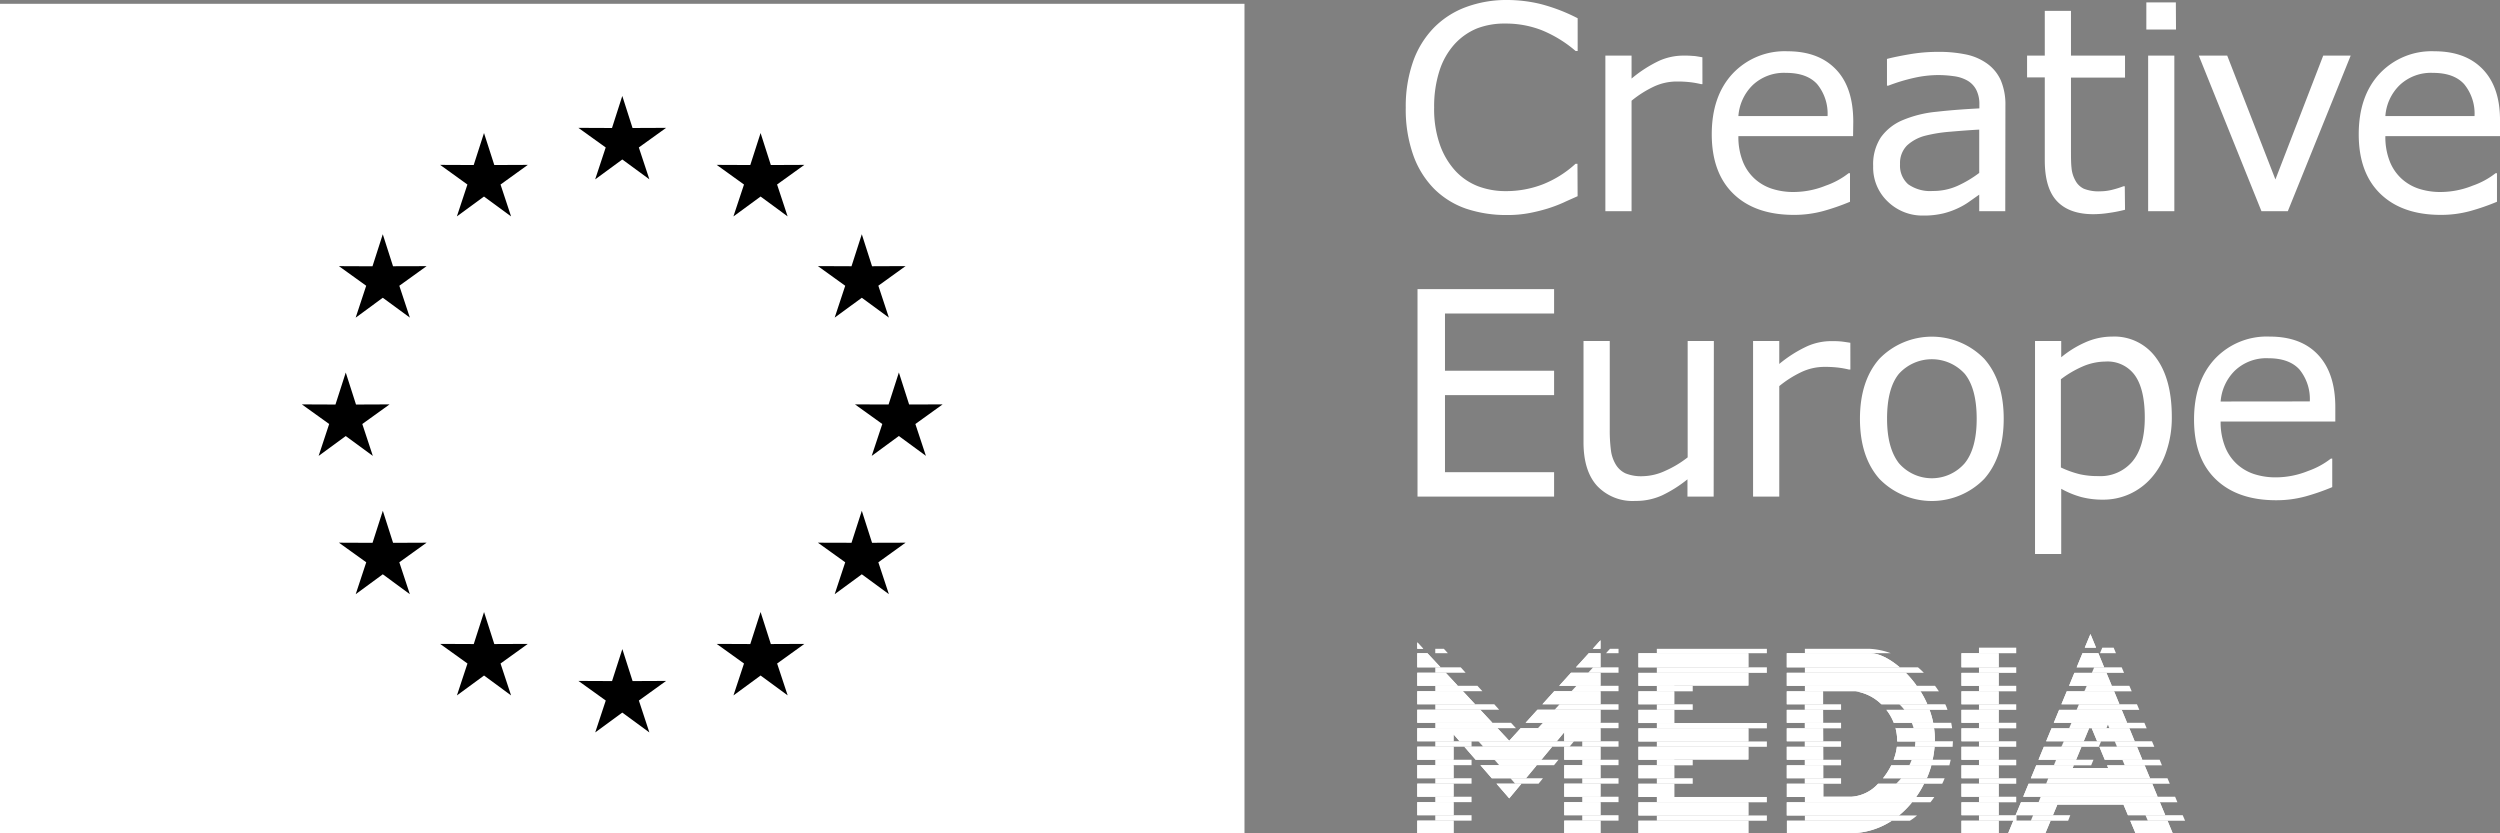 <svg xmlns="http://www.w3.org/2000/svg" viewBox="0 0 512.5 170.86">
  <rect x="0" y="0" width="512.5" height="170.86" fill="#808080" stroke="none"/>
  <rect y="0.78" width="255.12" height="170.08" fill="#fff"/>
  <polygon points="127.57 19.67 129.67 26.24 136.55 26.21 130.96 30.23 133.12 36.76 127.57 32.69 122.01 36.77 124.17 30.23 118.57 26.21 125.46 26.24 127.57 19.67" />
  <polygon points="99.22 27.27 101.33 33.83 108.2 33.8 102.61 37.83 104.77 44.36 99.22 40.29 93.66 44.36 95.82 37.83 90.23 33.8 97.11 33.83 99.22 27.27" />
  <polygon points="78.47 48.02 80.57 54.58 87.45 54.56 81.86 58.58 84.02 65.11 78.47 61.04 72.91 65.12 75.07 58.58 69.48 54.56 76.36 54.59 78.47 48.02" />
  <polygon points="70.88 76.37 72.98 82.93 79.86 82.9 74.27 86.92 76.43 93.46 70.88 89.39 65.32 93.46 67.48 86.92 61.88 82.9 68.77 82.93 70.88 76.37" />
  <polygon points="78.48 104.71 80.58 111.28 87.45 111.25 81.86 115.27 84.02 121.81 78.47 117.73 72.92 121.81 75.08 115.27 69.48 111.25 76.37 111.28 78.48 104.71" />
  <polygon points="99.23 125.47 101.33 132.03 108.2 132 102.61 136.02 104.77 142.56 99.23 138.48 93.67 142.56 95.83 136.02 90.23 132 97.12 132.03 99.23 125.47" />
  <polygon points="127.58 133.06 129.68 139.62 136.55 139.59 130.97 143.61 133.12 150.15 127.57 146.08 122.02 150.15 124.18 143.61 118.58 139.59 125.47 139.62 127.58 133.06" />
  <polygon points="155.92 125.46 158.02 132.03 164.9 132 159.31 136.02 161.47 142.55 155.92 138.48 150.36 142.56 152.52 136.02 146.92 132 153.81 132.03 155.92 125.46" />
  <polygon points="176.67 104.71 178.77 111.27 185.64 111.25 180.06 115.27 182.22 121.8 176.67 117.73 171.11 121.81 173.27 115.27 167.67 111.25 174.56 111.27 176.67 104.71" />
  <polygon points="184.27 76.36 186.37 82.92 193.24 82.9 187.65 86.92 189.81 93.45 184.26 89.38 178.7 93.46 180.87 86.92 175.27 82.9 182.16 82.92 184.27 76.36" />
  <polygon points="176.67 48.02 178.77 54.58 185.64 54.55 180.06 58.57 182.22 65.11 176.67 61.04 171.11 65.11 173.27 58.58 167.67 54.55 174.56 54.58 176.67 48.02" />
  <polygon points="155.92 27.27 158.02 33.83 164.89 33.8 159.3 37.82 161.46 44.36 155.92 40.29 150.35 44.37 152.52 37.83 146.92 33.8 153.81 33.83 155.92 27.27" />
  <path d="M323.41,40.22c-1,.46-2,.88-2.84,1.28a28.53,28.53,0,0,1-3.33,1.26,34.85,34.85,0,0,1-3.78.93,24,24,0,0,1-4.5.39,25.9,25.9,0,0,1-8.41-1.3A17.28,17.28,0,0,1,294,38.71a18.7,18.7,0,0,1-4.28-6.9,28.07,28.07,0,0,1-1.54-9.73,27.76,27.76,0,0,1,1.48-9.4,19,19,0,0,1,4.29-7,18,18,0,0,1,6.55-4.22A23.89,23.89,0,0,1,309,0a29.08,29.08,0,0,1,6.84.83,36.46,36.46,0,0,1,7.58,2.91v6.71H323a25.32,25.32,0,0,0-7-4.28,20.21,20.21,0,0,0-7.4-1.34,15.55,15.55,0,0,0-5.82,1,12.83,12.83,0,0,0-4.61,3.24,14.88,14.88,0,0,0-3.07,5.41,23.84,23.84,0,0,0-1.1,7.56,21.9,21.9,0,0,0,1.21,7.71,15.63,15.63,0,0,0,3.13,5.26A12.45,12.45,0,0,0,303,38.18a15.88,15.88,0,0,0,5.64,1,20.85,20.85,0,0,0,7.66-1.4,21.77,21.77,0,0,0,6.68-4.2h.4Z" fill="#fff"/>
  <path d="M349,17.25h-.28a18.73,18.73,0,0,0-2.33-.41,22.89,22.89,0,0,0-2.67-.13,11.09,11.09,0,0,0-4.8,1.1,21.83,21.83,0,0,0-4.45,2.84V43.3h-5.37V11.4h5.37v4.71a26.2,26.2,0,0,1,5.64-3.64,12.2,12.2,0,0,1,5-1.07,19.66,19.66,0,0,1,2,.07c.42,0,1.05.14,1.88.27Z" fill="#fff"/>
  <path d="M379.88,27.91H356.37a13.55,13.55,0,0,0,.88,5.12,9.58,9.58,0,0,0,2.43,3.59,9.79,9.79,0,0,0,3.53,2.06,14.26,14.26,0,0,0,4.5.68,17.69,17.69,0,0,0,6.55-1.3,16.15,16.15,0,0,0,4.7-2.55h.29v5.85a45.94,45.94,0,0,1-5.54,1.92,22.71,22.71,0,0,1-5.94.77q-7.95,0-12.4-4.3t-4.46-12.21q0-7.83,4.27-12.43a14.62,14.62,0,0,1,11.24-4.6c4.31,0,7.62,1.26,10,3.77s3.5,6.09,3.5,10.71Zm-5.23-4.12a9.52,9.52,0,0,0-2.13-6.54q-2.1-2.31-6.38-2.31a9.32,9.32,0,0,0-6.87,2.54,9.87,9.87,0,0,0-2.9,6.31Z" fill="#fff"/>
  <path d="M411.08,43.3h-5.34V39.9l-1.93,1.36a14.48,14.48,0,0,1-2.36,1.39,16,16,0,0,1-3.08,1.1,17,17,0,0,1-4.09.44A10.19,10.19,0,0,1,387,41.33a9.61,9.61,0,0,1-3-7.28,10.06,10.06,0,0,1,1.56-5.87A10.41,10.41,0,0,1,390,24.65a23.66,23.66,0,0,1,7-1.74c2.72-.31,5.64-.53,8.77-.69v-.83a6.34,6.34,0,0,0-.65-3,4.65,4.65,0,0,0-1.84-1.89,7.49,7.49,0,0,0-2.74-.88,22.56,22.56,0,0,0-3.34-.23,22.84,22.84,0,0,0-4.72.55,37.31,37.31,0,0,0-5.37,1.62h-.28V12.08c1.05-.28,2.56-.6,4.54-.94a34.55,34.55,0,0,1,5.86-.51,27.44,27.44,0,0,1,5.87.55,11.41,11.41,0,0,1,4.32,1.9,8.49,8.49,0,0,1,2.75,3.4,12.71,12.71,0,0,1,.94,5.17Zm-5.34-7.85V26.57q-2.46.13-5.79.42a30.09,30.09,0,0,0-5.27.83,8.7,8.7,0,0,0-3.74,2,5.1,5.1,0,0,0-1.43,3.82,5.07,5.07,0,0,0,1.66,4.13,7.78,7.78,0,0,0,5.06,1.38,12.1,12.1,0,0,0,5.17-1.1A23.28,23.28,0,0,0,405.74,35.45Z" fill="#fff"/>
  <path d="M435.63,43a28.36,28.36,0,0,1-3.3.65,21.41,21.41,0,0,1-3.19.26c-3.25,0-5.73-.87-7.42-2.63s-2.54-4.56-2.54-8.42v-17h-3.63V11.4h3.63V2.23h5.37V11.4h11.08v4.51H424.55V30.45c0,1.68,0,3,.11,3.93a6.44,6.44,0,0,0,.8,2.64,3.82,3.82,0,0,0,1.73,1.67,8.12,8.12,0,0,0,3.35.53,10.48,10.48,0,0,0,2.75-.39,18.22,18.22,0,0,0,2-.64h.29Z" fill="#fff"/>
  <path d="M446.08,6.06H440V.49h6.05Zm-.34,37.24h-5.37V11.4h5.37Z" fill="#fff"/>
  <path d="M481.89,11.4,469,43.3h-5.4L450.75,11.4h5.83l9.88,25.39,9.8-25.39Z" fill="#fff"/>
  <path d="M512.5,27.91H489a13.55,13.55,0,0,0,.88,5.12,9.58,9.58,0,0,0,2.43,3.59,9.79,9.79,0,0,0,3.53,2.06,14.26,14.26,0,0,0,4.5.68,17.69,17.69,0,0,0,6.55-1.3,16.15,16.15,0,0,0,4.7-2.55h.29v5.85a45.49,45.49,0,0,1-5.55,1.92,22.59,22.59,0,0,1-5.94.77q-7.93,0-12.39-4.3t-4.46-12.21q0-7.83,4.27-12.43a14.6,14.6,0,0,1,11.24-4.6q6.45,0,10,3.77T512.5,25Zm-5.22-4.12a9.52,9.52,0,0,0-2.13-6.54q-2.1-2.31-6.38-2.31a9.32,9.32,0,0,0-6.87,2.54,9.82,9.82,0,0,0-2.9,6.31Z" fill="#fff"/>
  <path d="M318.59,101.8h-28V59.27h28v5H296.22V76h22.37v5H296.22v15.8h22.37Z" fill="#fff"/>
  <path d="M351.3,101.8h-5.37V98.26a26.25,26.25,0,0,1-5.2,3.29,13,13,0,0,1-5.49,1.14,10,10,0,0,1-7.82-3.07q-2.81-3.08-2.8-9V69.9H330V88.06a31,31,0,0,0,.23,4.16,7.49,7.49,0,0,0,1,3,4.6,4.6,0,0,0,2,1.82,8.53,8.53,0,0,0,3.57.58,11.44,11.44,0,0,0,4.55-1.09,21.29,21.29,0,0,0,4.62-2.77V69.9h5.37Z" fill="#fff"/>
  <path d="M379.33,75.75H379a18.58,18.58,0,0,0-2.32-.41,23.2,23.2,0,0,0-2.68-.13,11.08,11.08,0,0,0-4.79,1.1,21.89,21.89,0,0,0-4.46,2.84V101.8h-5.37V69.9h5.37v4.71A26.2,26.2,0,0,1,370.43,71a12.21,12.21,0,0,1,5-1.07,19.43,19.43,0,0,1,2,.07q.63.07,1.89.27Z" fill="#fff"/>
  <path d="M410.76,85.86q0,7.8-4,12.32a15,15,0,0,1-21.47,0q-4-4.52-4-12.32t4-12.32a15,15,0,0,1,21.47,0Q410.77,78.07,410.76,85.86Zm-5.54,0q0-6.19-2.43-9.21a9.11,9.11,0,0,0-13.53,0q-2.42,3-2.41,9.21c0,4,.81,7,2.43,9.1a8.92,8.92,0,0,0,13.49,0Q405.22,91.92,405.22,85.86Z" fill="#fff"/>
  <path d="M445.22,85.46a21.36,21.36,0,0,1-1.12,7.1A15.38,15.38,0,0,1,441,98a13.17,13.17,0,0,1-4.44,3.28,13,13,0,0,1-5.41,1.15,17.35,17.35,0,0,1-4.5-.54,18.26,18.26,0,0,1-4.1-1.69v13.37h-5.37V69.9h5.37v3.34a20.88,20.88,0,0,1,4.81-3A13.6,13.6,0,0,1,433,69a10.53,10.53,0,0,1,9,4.36Q445.22,77.72,445.22,85.46Zm-5.54.15c0-3.85-.66-6.72-2-8.63a6.88,6.88,0,0,0-6.06-2.86,12,12,0,0,0-4.66,1,21.52,21.52,0,0,0-4.48,2.63V95.83a20.36,20.36,0,0,0,3.93,1.4,16.82,16.82,0,0,0,3.73.37,8.58,8.58,0,0,0,7-3Q439.68,91.55,439.68,85.61Z" fill="#fff"/>
  <path d="M478.74,86.41H455.23a13.54,13.54,0,0,0,.89,5.12,9.58,9.58,0,0,0,2.43,3.59,9.74,9.74,0,0,0,3.52,2.06,14.26,14.26,0,0,0,4.5.68,17.74,17.74,0,0,0,6.56-1.3,16.29,16.29,0,0,0,4.7-2.55h.28v5.85a45.35,45.35,0,0,1-5.54,1.92,22.65,22.65,0,0,1-5.94.77q-7.94,0-12.4-4.3T449.78,86q0-7.83,4.27-12.43A14.59,14.59,0,0,1,465.29,69q6.45,0,9.95,3.77t3.5,10.71Zm-5.23-4.12a9.57,9.57,0,0,0-2.12-6.54q-2.1-2.31-6.39-2.31A9.35,9.35,0,0,0,458.13,76a9.92,9.92,0,0,0-2.9,6.31Z" fill="#fff"/>
  <polygon points="426.2 144.38 434.49 144.38 433.39 141.72 427.32 141.72 427.79 140.59 432.92 140.59 431.82 137.94 428.85 137.94 428.83 137.94 425.25 137.94 424.16 140.59 427.78 140.59 427.3 141.72 423.69 141.72 422.59 144.38 426.18 144.38 426.2 144.38 426.2 144.38" fill="#fff"/>
  <polygon points="426.2 144.38 434.49 144.38 433.39 141.72 427.32 141.72 427.79 140.59 432.92 140.59 431.82 137.94 428.85 137.94 428.83 137.94 425.25 137.94 424.16 140.59 427.78 140.59 427.3 141.72 423.69 141.72 422.59 144.38 426.18 144.38 426.2 144.38 426.2 144.38" fill="#fff"/>
  <polygon points="429.33 136.8 431.35 136.8 430.16 133.91 426.91 133.91 425.72 136.8 429.31 136.8 429.33 136.8 429.33 136.8" fill="#fff"/>
  <polygon points="429.33 136.8 431.35 136.8 430.16 133.91 426.91 133.91 425.72 136.8 429.31 136.8 429.33 136.8 429.33 136.8" fill="#fff"/>
  <polygon points="431.48 155.75 435.09 155.75 439.18 155.75 438.09 153.09 434 153.09 433.52 151.96 437.61 151.96 436.52 149.31 432.43 149.31 432.13 148.57 431.82 149.31 432.13 148.57 432.42 149.31 431.82 149.31 428.81 149.31 429.91 151.96 430.73 151.96 433.51 151.96 433.99 153.09 430.38 153.09 431.48 155.75 431.48 155.75" fill="#fff"/>
  <polygon points="431.48 155.75 435.09 155.75 439.18 155.75 438.09 153.09 434 153.09 433.52 151.96 437.61 151.96 436.52 149.31 432.43 149.31 432.13 148.57 431.82 149.31 432.13 148.57 432.42 149.31 431.82 149.31 428.81 149.31 429.91 151.96 430.73 151.96 433.51 151.96 433.99 153.09 430.38 153.09 431.48 155.75 431.48 155.75" fill="#fff"/>
  <polygon points="430.32 152.94 430.73 151.96 430.32 152.94 430.32 152.94" fill="#fff"/>
  <polygon points="430.32 152.94 430.73 151.96 430.32 152.94 430.32 152.94" fill="#fff"/>
  <polygon points="432.29 148.17 436.05 148.17 434.95 145.52 425.72 145.52 425.7 145.52 422.12 145.52 421.03 148.17 424.65 148.17 431.96 148.17 432.29 148.17 432.29 148.17" fill="#fff"/>
  <polygon points="432.29 148.17 436.05 148.17 434.95 145.52 425.72 145.52 425.7 145.52 422.12 145.52 421.03 148.17 424.65 148.17 431.96 148.17 432.29 148.17 432.29 148.17" fill="#fff"/>
  <polygon points="440.75 159.54 439.65 156.89 435.56 156.89 431.95 156.89 432.18 157.45 424.89 157.45 425.12 156.89 421.05 156.89 421.53 155.75 425.6 155.75 426.7 153.09 422.62 153.09 423.09 151.96 427.16 151.96 428.26 149.31 424.18 149.31 424.65 148.17 424.17 149.31 420.56 149.31 419.46 151.96 423.08 151.96 422.59 153.09 418.99 153.09 417.89 155.75 421.51 155.75 421.04 156.89 417.43 156.89 416.33 159.54 419.9 159.54 440.75 159.54 440.75 159.54" fill="#fff"/>
  <polygon points="440.75 159.54 439.65 156.89 435.56 156.89 431.95 156.89 432.18 157.45 424.89 157.45 425.12 156.89 421.05 156.89 421.53 155.75 425.6 155.75 426.7 153.09 422.62 153.09 423.09 151.96 427.16 151.96 428.26 149.31 424.18 149.31 424.65 148.17 424.17 149.31 420.56 149.31 419.46 151.96 423.08 151.96 422.59 153.09 418.99 153.09 417.89 155.75 421.51 155.75 421.04 156.89 417.43 156.89 416.33 159.54 419.9 159.54 440.75 159.54 440.75 159.54" fill="#fff"/>
  <polygon points="440.3 168.25 436.7 168.25 437.78 170.81 445.4 170.81 444.34 168.25 440.3 168.25 440.3 168.25" fill="#fff"/>
  <polygon points="440.3 168.25 436.7 168.25 437.78 170.81 445.4 170.81 444.34 168.25 440.3 168.25 440.3 168.25" fill="#fff"/>
  <polygon points="443.88 167.12 442.78 164.47 417.9 164.47 414.3 164.47 411.67 170.81 419.3 170.81 420.37 168.25 416.33 168.25 413.33 168.25 413.33 167.12 416.78 167.12 420.85 167.12 421.76 164.94 435.31 164.94 436.23 167.12 439.82 167.12 443.88 167.12 443.88 167.12" fill="#fff"/>
  <polygon points="443.88 167.12 442.78 164.47 417.9 164.47 414.3 164.47 411.67 170.81 419.3 170.81 420.37 168.25 416.33 168.25 413.33 168.25 413.33 167.12 416.78 167.12 420.85 167.12 421.76 164.94 435.31 164.94 436.23 167.12 439.82 167.12 443.88 167.12 443.88 167.12" fill="#fff"/>
  <polygon points="442.31 163.33 441.21 160.67 419.45 160.67 415.86 160.67 414.76 163.33 418.35 163.33 442.31 163.33 442.31 163.33" fill="#fff"/>
  <polygon points="442.31 163.33 441.21 160.67 419.45 160.67 415.86 160.67 414.76 163.33 418.35 163.33 442.31 163.33 442.31 163.33" fill="#fff"/>
  <polygon points="429.69 132.77 428.54 129.98 427.38 132.77 429.69 132.77 429.69 132.77" fill="#fff"/>
  <polygon points="429.69 132.77 428.54 129.98 427.38 132.77 429.69 132.77 429.69 132.77" fill="#fff"/>
  <polygon points="358.42 152 358.42 149.31 339.65 149.31 335.88 149.31 335.88 152 339.65 152 358.42 152 358.42 152" fill="#fff"/>
  <polygon points="358.42 152 358.42 149.31 339.65 149.31 335.88 149.31 335.88 152 339.65 152 358.42 152 358.42 152" fill="#fff"/>
  <polygon points="343.22 148.22 343.22 145.52 339.65 145.52 335.88 145.52 335.88 148.22 339.65 148.22 343.22 148.22 343.22 148.22" fill="#fff"/>
  <polygon points="343.22 148.22 343.22 145.52 339.65 145.52 335.88 145.52 335.88 148.22 339.65 148.22 343.22 148.22 343.22 148.22" fill="#fff"/>
  <polygon points="343.22 144.38 343.22 141.72 339.65 141.72 335.88 141.72 335.88 144.38 339.65 144.38 343.22 144.38 343.22 144.38" fill="#fff"/>
  <polygon points="343.22 144.38 343.22 141.72 339.65 141.72 335.88 141.72 335.88 144.38 339.65 144.38 343.22 144.38 343.22 144.38" fill="#fff"/>
  <polygon points="343.22 140.59 343.22 140.54 358.42 140.54 358.42 137.94 339.65 137.94 335.88 137.94 335.88 140.59 339.65 140.59 343.22 140.59 343.22 140.59" fill="#fff"/>
  <polygon points="343.22 140.59 343.22 140.54 358.42 140.54 358.42 137.94 339.65 137.94 335.88 137.94 335.88 140.59 339.65 140.59 343.22 140.59 343.22 140.59" fill="#fff"/>
  <polygon points="358.42 136.8 358.42 133.91 335.88 133.91 335.88 136.8 339.65 136.8 358.42 136.8 358.42 136.8" fill="#fff"/>
  <polygon points="358.42 136.8 358.42 133.91 335.88 133.91 335.88 136.8 339.65 136.8 358.42 136.8 358.42 136.8" fill="#fff"/>
  <polygon points="358.42 167.17 358.42 164.47 339.65 164.47 335.88 164.47 335.88 167.17 339.65 167.17 358.42 167.17 358.42 167.17" fill="#fff"/>
  <polygon points="358.42 167.17 358.42 164.47 339.65 164.47 335.88 164.47 335.88 167.17 339.65 167.17 358.42 167.17 358.42 167.17" fill="#fff"/>
  <polygon points="339.65 168.25 335.88 168.25 335.88 170.81 358.42 170.81 358.42 168.25 339.65 168.25 339.65 168.25" fill="#fff"/>
  <polygon points="339.65 168.25 335.88 168.25 335.88 170.81 358.42 170.81 358.42 168.25 339.65 168.25 339.65 168.25" fill="#fff"/>
  <polygon points="343.22 163.38 343.22 160.67 339.65 160.67 335.88 160.67 335.88 163.38 339.65 163.38 343.22 163.38 343.22 163.38" fill="#fff"/>
  <polygon points="343.22 163.38 343.22 160.67 339.65 160.67 335.88 160.67 335.88 163.38 339.65 163.38 343.22 163.38 343.22 163.38" fill="#fff"/>
  <polygon points="343.22 159.54 343.22 156.89 339.65 156.89 335.88 156.89 335.88 159.54 339.65 159.54 343.22 159.54 343.22 159.54" fill="#fff"/>
  <polygon points="343.22 159.54 343.22 156.89 339.65 156.89 335.88 156.89 335.88 159.54 339.65 159.54 343.22 159.54 343.22 159.54" fill="#fff"/>
  <polygon points="343.22 155.75 343.22 155.7 358.42 155.7 358.42 153.09 339.65 153.09 335.88 153.09 335.88 155.75 339.65 155.75 343.22 155.75 343.22 155.75" fill="#fff"/>
  <polygon points="343.22 155.75 343.22 155.7 358.42 155.7 358.42 153.09 339.65 153.09 335.88 153.09 335.88 155.75 339.65 155.75 343.22 155.75 343.22 155.75" fill="#fff"/>
  <path d="M396.49,149.3h-4.18q0-.12-.09-.27l.08.27h-3.71s0-.09-.07-.24a10.49,10.49,0,0,1,.41,2.85V152h7.72v-.48a15.76,15.76,0,0,0-.16-2.18Z" fill="#fff"/>
  <path d="M396.49,149.3h-4.18q0-.12-.09-.27l.08.27h-3.71s0-.09-.07-.24a10.49,10.49,0,0,1,.41,2.85V152h7.72v-.48a15.76,15.76,0,0,0-.16-2.18Z" fill="#fff"/>
  <path d="M391.72,156.21c-.09.22-.18.39-.24.52.07-.14.16-.32.24-.52Z" fill="#fff"/>
  <path d="M391.72,156.21c-.09.22-.18.39-.24.52.07-.14.16-.32.24-.52Z" fill="#fff"/>
  <path d="M391.77,156.09v0a0,0,0,0,1,0,0Z" fill="#fff"/>
  <path d="M391.77,156.09v0a0,0,0,0,1,0,0Z" fill="#fff"/>
  <path d="M389.46,136.8c-2.17-1.84-4.39-2.89-5.93-2.89H366.29v2.89h23.17Z" fill="#fff"/>
  <path d="M389.46,136.8c-2.17-1.84-4.39-2.89-5.93-2.89H366.29v2.89h23.17Z" fill="#fff"/>
  <path d="M392.93,140.59a21.11,21.11,0,0,0-2.24-2.66h-24.4v2.66h26.64Z" fill="#fff"/>
  <path d="M392.93,140.59a21.11,21.11,0,0,0-2.24-2.66h-24.4v2.66h26.64Z" fill="#fff"/>
  <path d="M392.57,153.09h-3.71a11.41,11.41,0,0,1-.67,2.66h8a21.89,21.89,0,0,0,.4-2.66Z" fill="#fff"/>
  <path d="M392.57,153.09h-3.71a11.41,11.41,0,0,1-.67,2.66h8a21.89,21.89,0,0,0,.4-2.66Z" fill="#fff"/>
  <path d="M395.56,145.52h-8.85a10.43,10.43,0,0,1,1.51,2.65h8.09a18.82,18.82,0,0,0-.75-2.65Z" fill="#fff"/>
  <path d="M395.56,145.52h-8.85a10.43,10.43,0,0,1,1.51,2.65h8.09a18.82,18.82,0,0,0-.75-2.65Z" fill="#fff"/>
  <path d="M395.9,156.89h-8.19a14.55,14.55,0,0,1-1.69,2.65H395a21.43,21.43,0,0,0,.94-2.65Z" fill="#fff"/>
  <path d="M395.9,156.89h-8.19a14.55,14.55,0,0,1-1.69,2.65H395a21.43,21.43,0,0,0,.94-2.65Z" fill="#fff"/>
  <path d="M380.36,141.72a9.59,9.59,0,0,1,5.33,2.66h3.71a10.8,10.8,0,0,1,.85.94,9.31,9.31,0,0,0-.83-.94h5.69a19.74,19.74,0,0,0-1.4-2.66Z" fill="#fff"/>
  <path d="M380.36,141.72a9.59,9.59,0,0,1,5.33,2.66h3.71a10.8,10.8,0,0,1,.85.94,9.31,9.31,0,0,0-.83-.94h5.69a19.74,19.74,0,0,0-1.4-2.66Z" fill="#fff"/>
  <path d="M389.53,159.78c-.28.32-.53.59-.68.74a6.69,6.69,0,0,0,.68-.74Z" fill="#fff"/>
  <path d="M389.53,159.78c-.28.32-.53.59-.68.74a6.69,6.69,0,0,0,.68-.74Z" fill="#fff"/>
  <path d="M389.29,167.17a18.63,18.63,0,0,0,2.69-2.71H366.29v2.71h23Z" fill="#fff"/>
  <path d="M389.29,167.17a18.63,18.63,0,0,0,2.69-2.71H366.29v2.71h23Z" fill="#fff"/>
  <path d="M392.81,163.38a20.64,20.64,0,0,0,1.62-2.71H385a8.07,8.07,0,0,1-5.44,2.66h-5.78v-2.66h-7.48v2.71h26.52Z" fill="#fff"/>
  <path d="M392.81,163.38a20.64,20.64,0,0,0,1.62-2.71H385a8.07,8.07,0,0,1-5.44,2.66h-5.78v-2.66h-7.48v2.71h26.52Z" fill="#fff"/>
  <path d="M370,168.25h-3.68v2.61l12.93-.05a15.63,15.63,0,0,0,8.57-2.56Z" fill="#fff"/>
  <path d="M370,168.25h-3.68v2.61l12.93-.05a15.63,15.63,0,0,0,8.57-2.56Z" fill="#fff"/>
  <polygon points="373.75 151.96 373.74 149.31 369.97 149.31 366.29 149.31 366.29 151.96 369.97 151.96 373.75 151.96 373.75 151.96" fill="#fff"/>
  <polygon points="373.75 151.96 373.74 149.31 369.97 149.31 366.29 149.31 366.29 151.96 369.97 151.96 373.75 151.96 373.75 151.96" fill="#fff"/>
  <polygon points="373.74 148.17 373.73 145.52 369.97 145.52 366.29 145.52 366.29 148.17 369.97 148.17 373.74 148.17 373.74 148.17" fill="#fff"/>
  <polygon points="373.74 148.17 373.73 145.52 369.97 145.52 366.29 145.52 366.29 148.17 369.97 148.17 373.74 148.17 373.74 148.17" fill="#fff"/>
  <polygon points="373.73 144.38 373.73 141.72 369.97 141.72 366.29 141.72 366.29 144.38 369.97 144.38 373.73 144.38 373.73 144.38" fill="#fff"/>
  <polygon points="373.73 144.38 373.73 141.72 369.97 141.72 366.29 141.72 366.29 144.38 369.97 144.38 373.73 144.38 373.73 144.38" fill="#fff"/>
  <polygon points="373.76 159.54 373.76 156.89 369.97 156.89 366.29 156.89 366.29 159.54 369.97 159.54 373.76 159.54 373.76 159.54" fill="#fff"/>
  <polygon points="373.76 159.54 373.76 156.89 369.97 156.89 366.29 156.89 366.29 159.54 369.97 159.54 373.76 159.54 373.76 159.54" fill="#fff"/>
  <polygon points="373.76 155.75 373.75 153.09 369.97 153.09 366.29 153.09 366.29 155.75 369.97 155.75 373.76 155.75 373.76 155.75" fill="#fff"/>
  <polygon points="373.76 155.75 373.75 153.09 369.97 153.09 366.29 153.09 366.29 155.75 369.97 155.75 373.76 155.75 373.76 155.75" fill="#fff"/>
  <polygon points="328.1 133.01 328.1 131.25 326.51 133.01 328.1 133.01 328.1 133.01" fill="#fff"/>
  <polygon points="328.1 133.01 328.1 131.25 326.51 133.01 328.1 133.01 328.1 133.01" fill="#fff"/>
  <polygon points="290.54 131.68 290.54 133.01 291.78 133.01 290.54 131.68 290.54 131.68" fill="#fff"/>
  <polygon points="290.54 131.68 290.54 133.01 291.78 133.01 290.54 131.68 290.54 131.68" fill="#fff"/>
  <polygon points="302.4 144.38 299.9 141.7 294.23 141.7 290.54 141.7 290.54 144.38 294.23 144.38 302.4 144.38 302.4 144.38" fill="#fff"/>
  <polygon points="302.4 144.38 299.9 141.7 294.23 141.7 290.54 141.7 290.54 144.38 294.23 144.38 302.4 144.38 302.4 144.38" fill="#fff"/>
  <polygon points="305.94 148.17 303.44 145.49 294.23 145.49 290.54 145.49 290.54 148.17 294.23 148.17 305.94 148.17 305.94 148.17" fill="#fff"/>
  <polygon points="305.94 148.17 303.44 145.49 294.23 145.49 290.54 145.49 290.54 148.17 294.23 148.17 305.94 148.17 305.94 148.17" fill="#fff"/>
  <polygon points="297.98 155.75 297.98 153.07 294.23 153.07 290.54 153.07 290.54 155.75 294.23 155.75 297.98 155.75 297.98 155.75" fill="#fff"/>
  <polygon points="297.98 155.75 297.98 153.07 294.23 153.07 290.54 153.07 290.54 155.75 294.23 155.75 297.98 155.75 297.98 155.75" fill="#fff"/>
  <polygon points="297.98 159.54 297.98 156.86 294.23 156.86 290.54 156.86 290.54 159.54 294.23 159.54 297.98 159.54 297.98 159.54" fill="#fff"/>
  <polygon points="297.98 159.54 297.98 156.86 294.23 156.86 290.54 156.86 290.54 159.54 294.23 159.54 297.98 159.54 297.98 159.54" fill="#fff"/>
  <polygon points="298.86 140.59 296.36 137.91 294.23 137.91 290.54 137.91 290.54 140.59 294.23 140.59 298.86 140.59 298.86 140.59" fill="#fff"/>
  <polygon points="298.86 140.59 296.36 137.91 294.23 137.91 290.54 137.91 290.54 140.59 294.23 140.59 298.86 140.59 298.86 140.59" fill="#fff"/>
  <polygon points="295.32 136.8 292.62 133.91 290.54 133.91 290.54 136.8 294.23 136.8 295.32 136.8 295.32 136.8" fill="#fff"/>
  <polygon points="295.32 136.8 292.62 133.91 290.54 133.91 290.54 136.8 294.23 136.8 295.32 136.8 295.32 136.8" fill="#fff"/>
  <polygon points="326.6 136.8 328.1 136.8 328.1 133.91 325.7 133.91 323.07 136.8 326.59 136.8 326.6 136.8 326.6 136.8" fill="#fff"/>
  <polygon points="326.6 136.8 328.1 136.8 328.1 133.91 325.7 133.91 323.07 136.8 326.59 136.8 326.6 136.8 326.6 136.8" fill="#fff"/>
  <polygon points="297.98 163.33 297.98 160.65 294.23 160.65 290.54 160.65 290.54 163.33 294.23 163.33 297.98 163.33 297.98 163.33" fill="#fff"/>
  <polygon points="297.98 163.33 297.98 160.65 294.23 160.65 290.54 160.65 290.54 163.33 294.23 163.33 297.98 163.33 297.98 163.33" fill="#fff"/>
  <polygon points="328.1 141.7 322.16 141.7 322.15 141.7 318.62 141.7 316.19 144.38 319.71 144.38 328.1 144.38 328.1 141.7 328.1 141.7" fill="#fff"/>
  <polygon points="328.1 141.7 322.16 141.7 322.15 141.7 318.62 141.7 316.19 144.38 319.71 144.38 328.1 144.38 328.1 141.7 328.1 141.7" fill="#fff"/>
  <polygon points="316.3 148.17 328.1 148.17 328.1 145.49 318.71 145.49 319.71 144.38 318.7 145.49 315.18 145.49 312.75 148.17 316.29 148.17 316.3 148.17 316.3 148.17" fill="#fff"/>
  <polygon points="316.3 148.17 328.1 148.17 328.1 145.49 318.71 145.49 319.71 144.38 318.7 145.49 315.18 145.49 312.75 148.17 316.29 148.17 316.3 148.17 316.3 148.17" fill="#fff"/>
  <polygon points="328.1 140.59 328.1 137.91 325.6 137.91 325.58 137.91 322.06 137.91 319.63 140.59 323.17 140.59 328.1 140.59 328.1 140.59" fill="#fff"/>
  <polygon points="328.1 140.59 328.1 137.91 325.6 137.91 325.58 137.91 322.06 137.91 319.63 140.59 323.17 140.59 328.1 140.59 328.1 140.59" fill="#fff"/>
  <polygon points="297.98 167.12 297.98 164.44 294.23 164.44 290.54 164.44 290.54 167.12 294.23 167.12 297.98 167.12 297.98 167.12" fill="#fff"/>
  <polygon points="297.98 167.12 297.98 164.44 294.23 164.44 290.54 164.44 290.54 167.12 294.23 167.12 297.98 167.12 297.98 167.12" fill="#fff"/>
  <polygon points="328.1 167.12 328.1 164.44 324.36 164.44 320.67 164.44 320.67 167.12 324.36 167.12 328.1 167.12 328.1 167.12" fill="#fff"/>
  <polygon points="328.1 167.12 328.1 164.44 324.36 164.44 320.67 164.44 320.67 167.12 324.36 167.12 328.1 167.12 328.1 167.12" fill="#fff"/>
  <polygon points="324.36 160.65 320.67 160.65 320.67 163.33 324.36 163.33 328.1 163.33 328.1 160.65 324.36 160.65 324.36 160.65" fill="#fff"/>
  <polygon points="324.36 160.65 320.67 160.65 320.67 163.33 324.36 163.33 328.1 163.33 328.1 160.65 324.36 160.65 324.36 160.65" fill="#fff"/>
  <polygon points="324.36 168.23 320.67 168.23 320.67 170.81 328.1 170.81 328.1 168.23 324.36 168.23 324.36 168.23" fill="#fff"/>
  <polygon points="324.36 168.23 320.67 168.23 320.67 170.81 328.1 170.81 328.1 168.23 324.36 168.23 324.36 168.23" fill="#fff"/>
  <polygon points="324.36 153.07 321.76 153.07 321.75 153.07 320.67 153.07 320.67 155.75 324.36 155.75 328.1 155.75 328.1 153.07 324.36 153.07 324.36 153.07" fill="#fff"/>
  <polygon points="324.36 153.07 321.76 153.07 321.75 153.07 320.67 153.07 320.67 155.75 324.36 155.75 328.1 155.75 328.1 153.07 324.36 153.07 324.36 153.07" fill="#fff"/>
  <polygon points="324.36 156.86 320.67 156.86 320.67 159.54 324.36 159.54 328.1 159.54 328.1 156.86 324.36 156.86 324.36 156.86" fill="#fff"/>
  <polygon points="324.36 156.86 320.67 156.86 320.67 159.54 324.36 159.54 328.1 159.54 328.1 156.86 324.36 156.86 324.36 156.86" fill="#fff"/>
  <polygon points="310.6 160.65 306.78 160.65 309.39 163.66 311.9 160.65 310.6 160.65 310.6 160.65" fill="#fff"/>
  <polygon points="310.6 160.65 306.78 160.65 309.39 163.66 311.9 160.65 310.6 160.65 310.6 160.65" fill="#fff"/>
  <polygon points="315.98 155.75 318.2 153.07 304.07 153.07 303.12 151.96 319.13 151.96 320.67 150.11 320.67 151.96 322.66 151.96 322.21 152.51 322.67 151.96 324.36 151.96 328.1 151.96 328.1 149.28 315.29 149.28 315.27 149.28 311.74 149.28 309.39 151.86 306.98 149.28 294.23 149.28 290.54 149.28 290.54 151.96 294.23 151.96 297.98 151.96 297.98 150.54 299.21 151.96 301.67 151.96 303.09 151.96 304.05 153.07 301.67 153.07 300.18 153.07 302.51 155.75 306.37 155.75 307.33 156.86 306.39 155.75 315.98 155.75 315.98 155.75" fill="#fff"/>
  <polygon points="315.98 155.75 318.2 153.07 304.07 153.07 303.12 151.96 319.13 151.96 320.67 150.11 320.67 151.96 322.66 151.96 322.21 152.51 322.67 151.96 324.36 151.96 328.1 151.96 328.1 149.28 315.29 149.28 315.27 149.28 311.74 149.28 309.39 151.86 306.98 149.28 294.23 149.28 290.54 149.28 290.54 151.96 294.23 151.96 297.98 151.96 297.98 150.54 299.21 151.96 301.67 151.96 303.09 151.96 304.05 153.07 301.67 153.07 300.18 153.07 302.51 155.75 306.37 155.75 307.33 156.86 306.39 155.75 315.98 155.75 315.98 155.75" fill="#fff"/>
  <polygon points="294.23 168.23 290.54 168.23 290.54 170.81 297.98 170.81 297.98 168.23 294.23 168.23 294.23 168.23" fill="#fff"/>
  <polygon points="294.23 168.23 290.54 168.23 290.54 170.81 297.98 170.81 297.98 168.23 294.23 168.23 294.23 168.23" fill="#fff"/>
  <polygon points="312.82 159.54 315.05 156.86 307.33 156.86 303.48 156.86 305.81 159.54 309.64 159.54 310.6 160.65 309.65 159.54 312.82 159.54 312.82 159.54" fill="#fff"/>
  <polygon points="312.82 159.54 315.05 156.86 307.33 156.86 303.48 156.86 305.81 159.54 309.64 159.54 310.6 160.65 309.65 159.54 312.82 159.54 312.82 159.54" fill="#fff"/>
  <polygon points="409.73 151.96 409.73 149.31 405.69 149.31 402.1 149.31 402.1 151.96 405.69 151.96 409.73 151.96 409.73 151.96" fill="#fff"/>
  <polygon points="409.73 151.96 409.73 149.31 405.69 149.31 402.1 149.31 402.1 151.96 405.69 151.96 409.73 151.96 409.73 151.96" fill="#fff"/>
  <polygon points="409.73 144.38 409.73 141.72 405.69 141.72 402.1 141.72 402.1 144.38 405.69 144.38 409.73 144.38 409.73 144.38" fill="#fff"/>
  <polygon points="409.73 144.38 409.73 141.72 405.69 141.72 402.1 141.72 402.1 144.38 405.69 144.38 409.73 144.38 409.73 144.38" fill="#fff"/>
  <polygon points="409.73 136.8 409.73 133.91 405.69 133.91 402.1 133.91 402.1 136.8 405.69 136.8 409.73 136.8 409.73 136.8" fill="#fff"/>
  <polygon points="409.73 136.8 409.73 133.91 405.69 133.91 402.1 133.91 402.1 136.8 405.69 136.8 409.73 136.8 409.73 136.8" fill="#fff"/>
  <polygon points="409.73 140.59 409.73 137.94 405.69 137.94 402.1 137.94 402.1 140.59 405.69 140.59 409.73 140.59 409.73 140.59" fill="#fff"/>
  <polygon points="409.73 140.59 409.73 137.94 405.69 137.94 402.1 137.94 402.1 140.59 405.69 140.59 409.73 140.59 409.73 140.59" fill="#fff"/>
  <polygon points="409.73 148.17 409.73 145.52 405.69 145.52 402.1 145.52 402.1 148.17 405.69 148.17 409.73 148.17 409.73 148.17" fill="#fff"/>
  <polygon points="409.73 148.17 409.73 145.52 405.69 145.52 402.1 145.52 402.1 148.17 405.69 148.17 409.73 148.17 409.73 148.17" fill="#fff"/>
  <polygon points="409.73 167.12 409.73 164.47 405.69 164.47 402.1 164.47 402.1 167.12 405.69 167.12 409.73 167.12 409.73 167.12" fill="#fff"/>
  <polygon points="409.73 167.12 409.73 164.47 405.69 164.47 402.1 164.47 402.1 167.12 405.69 167.12 409.73 167.12 409.73 167.12" fill="#fff"/>
  <polygon points="405.69 168.25 402.1 168.25 402.1 170.81 409.73 170.81 409.73 168.25 405.69 168.25 405.69 168.25" fill="#fff"/>
  <polygon points="405.69 168.25 402.1 168.25 402.1 170.81 409.73 170.81 409.73 168.25 405.69 168.25 405.69 168.25" fill="#fff"/>
  <polygon points="409.73 159.54 409.73 156.89 405.69 156.89 402.1 156.89 402.1 159.54 405.69 159.54 409.73 159.54 409.73 159.54" fill="#fff"/>
  <polygon points="409.73 159.54 409.73 156.89 405.69 156.89 402.1 156.89 402.1 159.54 405.69 159.54 409.73 159.54 409.73 159.54" fill="#fff"/>
  <polygon points="409.73 155.75 409.73 153.09 405.69 153.09 402.1 153.09 402.1 155.75 405.69 155.75 409.73 155.75 409.73 155.75" fill="#fff"/>
  <polygon points="409.73 155.75 409.73 153.09 405.69 153.09 402.1 153.09 402.1 155.75 405.69 155.75 409.73 155.75 409.73 155.75" fill="#fff"/>
  <polygon points="409.73 163.33 409.73 160.67 405.69 160.67 402.1 160.67 402.1 163.33 405.69 163.33 409.73 163.33 409.73 163.33" fill="#fff"/>
  <polygon points="409.73 163.33 409.73 160.67 405.69 160.67 402.1 160.67 402.1 163.33 405.69 163.33 409.73 163.33 409.73 163.33" fill="#fff"/>
  <polygon points="324.36 168.23 324.36 167.12 331.8 167.12 331.8 168.23 324.36 168.23 324.36 168.23" fill="#fff"/>
  <polygon points="324.36 164.44 324.36 163.33 331.8 163.33 331.8 164.44 324.36 164.44 324.36 164.44" fill="#fff"/>
  <polygon points="324.36 160.65 324.36 159.54 331.8 159.54 331.8 160.65 324.36 160.65 324.36 160.65" fill="#fff"/>
  <polygon points="324.36 156.86 324.36 155.75 331.8 155.75 331.8 156.86 324.36 156.86 324.36 156.86" fill="#fff"/>
  <polygon points="324.36 153.07 324.36 151.96 331.8 151.96 331.8 153.07 324.36 153.07 324.36 153.07" fill="#fff"/>
  <polygon points="315.27 149.28 316.29 148.17 331.8 148.17 331.8 149.28 315.27 149.28 315.27 149.28" fill="#fff"/>
  <polygon points="318.71 145.49 319.71 144.38 331.8 144.38 331.8 145.49 318.71 145.49 318.71 145.49" fill="#fff"/>
  <polygon points="322.15 141.7 323.17 140.59 331.8 140.59 331.8 141.7 322.15 141.7 322.15 141.7" fill="#fff"/>
  <polygon points="325.58 137.91 326.59 136.8 331.8 136.8 331.8 137.91 325.58 137.91 325.58 137.91" fill="#fff"/>
  <polygon points="329.23 133.91 330.04 133.01 331.8 133.01 331.8 133.91 329.23 133.91 329.23 133.91" fill="#fff"/>
  <polygon points="304.07 153.07 303.12 151.96 322.66 151.96 321.76 153.07 304.07 153.07 304.07 153.07" fill="#fff"/>
  <polygon points="307.33 156.86 306.39 155.75 319.48 155.75 318.58 156.86 307.33 156.86 307.33 156.86" fill="#fff"/>
  <polygon points="310.6 160.65 309.65 159.54 316.31 159.54 315.41 160.65 310.6 160.65 310.6 160.65" fill="#fff"/>
  <polygon points="301.67 168.23 301.67 167.12 294.23 167.12 294.23 168.23 301.67 168.23 301.67 168.23" fill="#fff"/>
  <polygon points="301.67 164.44 301.67 163.33 294.23 163.33 294.23 164.44 301.67 164.44 301.67 164.44" fill="#fff"/>
  <polygon points="301.67 160.65 301.67 159.54 294.23 159.54 294.23 160.65 301.67 160.65 301.67 160.65" fill="#fff"/>
  <polygon points="301.67 156.86 301.67 155.75 294.23 155.75 294.23 156.86 301.67 156.86 301.67 156.86" fill="#fff"/>
  <polygon points="301.67 153.07 301.67 151.96 294.23 151.96 294.23 153.07 301.67 153.07 301.67 153.07" fill="#fff"/>
  <polygon points="310.77 149.28 309.75 148.17 294.23 148.17 294.23 149.28 310.77 149.28 310.77 149.28" fill="#fff"/>
  <polygon points="307.32 145.49 306.33 144.38 294.23 144.38 294.23 145.49 307.32 145.49 307.32 145.49" fill="#fff"/>
  <polygon points="303.89 141.7 302.87 140.59 294.23 140.59 294.23 141.7 303.89 141.7 303.89 141.7" fill="#fff"/>
  <polygon points="300.45 137.91 299.45 136.8 294.23 136.8 294.23 137.91 300.45 137.91 300.45 137.91" fill="#fff"/>
  <polygon points="296.81 133.91 296 133.01 294.23 133.01 294.23 133.91 296.81 133.91 296.81 133.91" fill="#fff"/>
  <polygon points="339.65 133.91 339.65 133.01 362.21 133.01 362.21 133.91 339.65 133.91 339.65 133.91" fill="#fff"/>
  <polygon points="339.65 137.94 339.65 136.8 362.21 136.8 362.21 137.94 339.65 137.94 339.65 137.94" fill="#fff"/>
  <polygon points="339.65 141.72 339.65 140.59 347.01 140.59 347.01 141.72 339.65 141.72 339.65 141.72" fill="#fff"/>
  <polygon points="339.65 145.52 339.65 144.38 347.01 144.38 347.01 145.52 339.65 145.52 339.65 145.52" fill="#fff"/>
  <polygon points="339.65 149.31 339.65 148.22 362.21 148.22 362.21 149.31 339.65 149.31 339.65 149.31" fill="#fff"/>
  <polygon points="339.65 153.09 339.65 152 362.21 152 362.21 153.09 339.65 153.09 339.65 153.09" fill="#fff"/>
  <polygon points="339.65 156.89 339.65 155.75 347.01 155.75 347.01 156.89 339.65 156.89 339.65 156.89" fill="#fff"/>
  <polygon points="339.65 160.67 339.65 159.54 347.01 159.54 347.01 160.67 339.65 160.67 339.65 160.67" fill="#fff"/>
  <polygon points="339.65 164.47 339.65 163.38 362.21 163.38 362.21 164.47 339.65 164.47 339.65 164.47" fill="#fff"/>
  <polygon points="339.65 168.25 339.65 167.17 362.21 167.17 362.21 168.25 339.65 168.25 339.65 168.25" fill="#fff"/>
  <path d="M393.15,136.8H370v1.13h24.39a13.68,13.68,0,0,0-1.21-1.13Z" fill="#fff"/>
  <path d="M396.65,140.59H370v1.13h27.47c-.31-.49-.79-1.13-.79-1.13Z" fill="#fff"/>
  <polygon points="369.97 145.52 369.97 144.38 377.42 144.38 377.42 145.52 369.97 145.52 369.97 145.52" fill="#fff"/>
  <polygon points="369.97 149.31 369.97 148.17 377.42 148.17 377.42 149.31 369.97 149.31 369.97 149.31" fill="#fff"/>
  <polygon points="369.97 153.09 369.97 151.96 377.42 151.96 377.42 153.09 369.97 153.09 369.97 153.09" fill="#fff"/>
  <polygon points="369.97 156.89 369.97 155.75 377.42 155.75 377.42 156.89 369.97 156.89 369.97 156.89" fill="#fff"/>
  <polygon points="369.97 160.67 369.97 159.54 377.42 159.54 377.42 160.67 369.97 160.67 369.97 160.67" fill="#fff"/>
  <path d="M395.71,164.46H370v-1.08h26.54a11.14,11.14,0,0,1-.8,1.08Z" fill="#fff"/>
  <path d="M393,167.17H370v1.08h21.52a9.81,9.81,0,0,0,1.47-1.08Z" fill="#fff"/>
  <path d="M399.26,145.52h-8.87a8.67,8.67,0,0,0-1-1.14h9.39a6.65,6.65,0,0,1,.45,1.14Z" fill="#fff"/>
  <path d="M400.21,149.3h-7.9a10.59,10.59,0,0,0-.41-1.13H400c.09.45.19,1.13.19,1.13Z" fill="#fff"/>
  <polygon points="392.57 153.09 392.63 151.96 400.35 151.96 400.29 153.09 392.57 153.09 392.57 153.09" fill="#fff"/>
  <path d="M399.62,156.89H391.4a7.38,7.38,0,0,0,.49-1.14h8c-.08.41-.27,1.14-.27,1.14Z" fill="#fff"/>
  <path d="M388.69,160.67h9.46a10.2,10.2,0,0,0,.5-1.13h-8.91a9.26,9.26,0,0,1-1.05,1.13Z" fill="#fff"/>
  <path d="M387.56,133.91H370V133h13.16a14.64,14.64,0,0,1,4.43.9Z" fill="#fff"/>
  <polygon points="405.69 145.52 405.69 144.38 413.33 144.38 413.33 145.52 405.69 145.52 405.69 145.52" fill="#fff"/>
  <polygon points="405.69 149.31 405.69 148.17 413.33 148.17 413.33 149.31 405.69 149.31 405.69 149.31" fill="#fff"/>
  <polygon points="405.69 153.09 405.69 151.96 413.33 151.96 413.33 153.09 405.69 153.09 405.69 153.09" fill="#fff"/>
  <polygon points="405.69 156.89 405.69 155.75 413.33 155.75 413.33 156.89 405.69 156.89 405.69 156.89" fill="#fff"/>
  <polygon points="405.69 160.67 405.69 159.54 413.33 159.54 413.33 160.67 405.69 160.67 405.69 160.67" fill="#fff"/>
  <polygon points="405.69 164.47 405.69 163.33 413.33 163.33 413.33 164.47 405.69 164.47 405.69 164.47" fill="#fff"/>
  <polygon points="405.69 168.25 405.69 167.12 413.33 167.12 413.33 168.25 405.69 168.25 405.69 168.25" fill="#fff"/>
  <polygon points="405.69 141.72 405.69 140.59 413.33 140.59 413.33 141.72 405.69 141.72 405.69 141.72" fill="#fff"/>
  <polygon points="405.69 137.94 405.69 136.8 413.33 136.8 413.33 137.94 405.69 137.94 405.69 137.94" fill="#fff"/>
  <polygon points="405.69 133.91 405.69 132.77 413.33 132.77 413.33 133.91 405.69 133.91 405.69 133.91" fill="#fff"/>
  <polygon points="440.3 168.25 439.82 167.12 447.46 167.12 447.94 168.25 440.3 168.25 440.3 168.25" fill="#fff"/>
  <polygon points="417.9 164.47 418.35 163.33 445.9 163.33 446.37 164.47 417.9 164.47 417.9 164.47" fill="#fff"/>
  <polygon points="419.45 160.67 419.9 159.54 444.33 159.54 444.81 160.67 419.45 160.67 419.45 160.67" fill="#fff"/>
  <polygon points="435.56 156.89 435.09 155.75 442.73 155.75 443.2 156.89 435.56 156.89 435.56 156.89" fill="#fff"/>
  <polygon points="434 153.09 433.52 151.96 441.16 151.96 441.63 153.09 434 153.09 434 153.09" fill="#fff"/>
  <polygon points="432.43 149.31 431.96 148.17 439.6 148.17 440.07 149.31 432.43 149.31 432.43 149.31" fill="#fff"/>
  <polygon points="425.7 145.52 426.18 144.38 438.08 144.38 438.56 145.52 425.7 145.52 425.7 145.52" fill="#fff"/>
  <polygon points="428.69 156.89 429.16 155.75 421.53 155.75 421.05 156.89 428.69 156.89 428.69 156.89" fill="#fff"/>
  <polygon points="430.25 153.09 430.73 151.96 423.09 151.96 422.62 153.09 430.25 153.09 430.25 153.09" fill="#fff"/>
  <polygon points="431.82 149.31 432.29 148.17 424.65 148.17 424.18 149.31 431.82 149.31 431.82 149.31" fill="#fff"/>
  <polygon points="416.32 168.25 416.78 167.12 424.41 167.12 423.97 168.25 416.32 168.25 416.32 168.25" fill="#fff"/>
  <polygon points="427.32 141.72 427.79 140.59 436.52 140.59 437 141.72 427.32 141.72 427.32 141.72" fill="#fff"/>
  <polygon points="428.83 137.94 429.31 136.8 434.95 136.8 435.43 137.94 428.83 137.94 428.83 137.94" fill="#fff"/>
  <polygon points="430.49 133.91 430.97 132.77 433.3 132.77 433.77 133.91 430.49 133.91 430.49 133.91" fill="#fff"/>
</svg>
